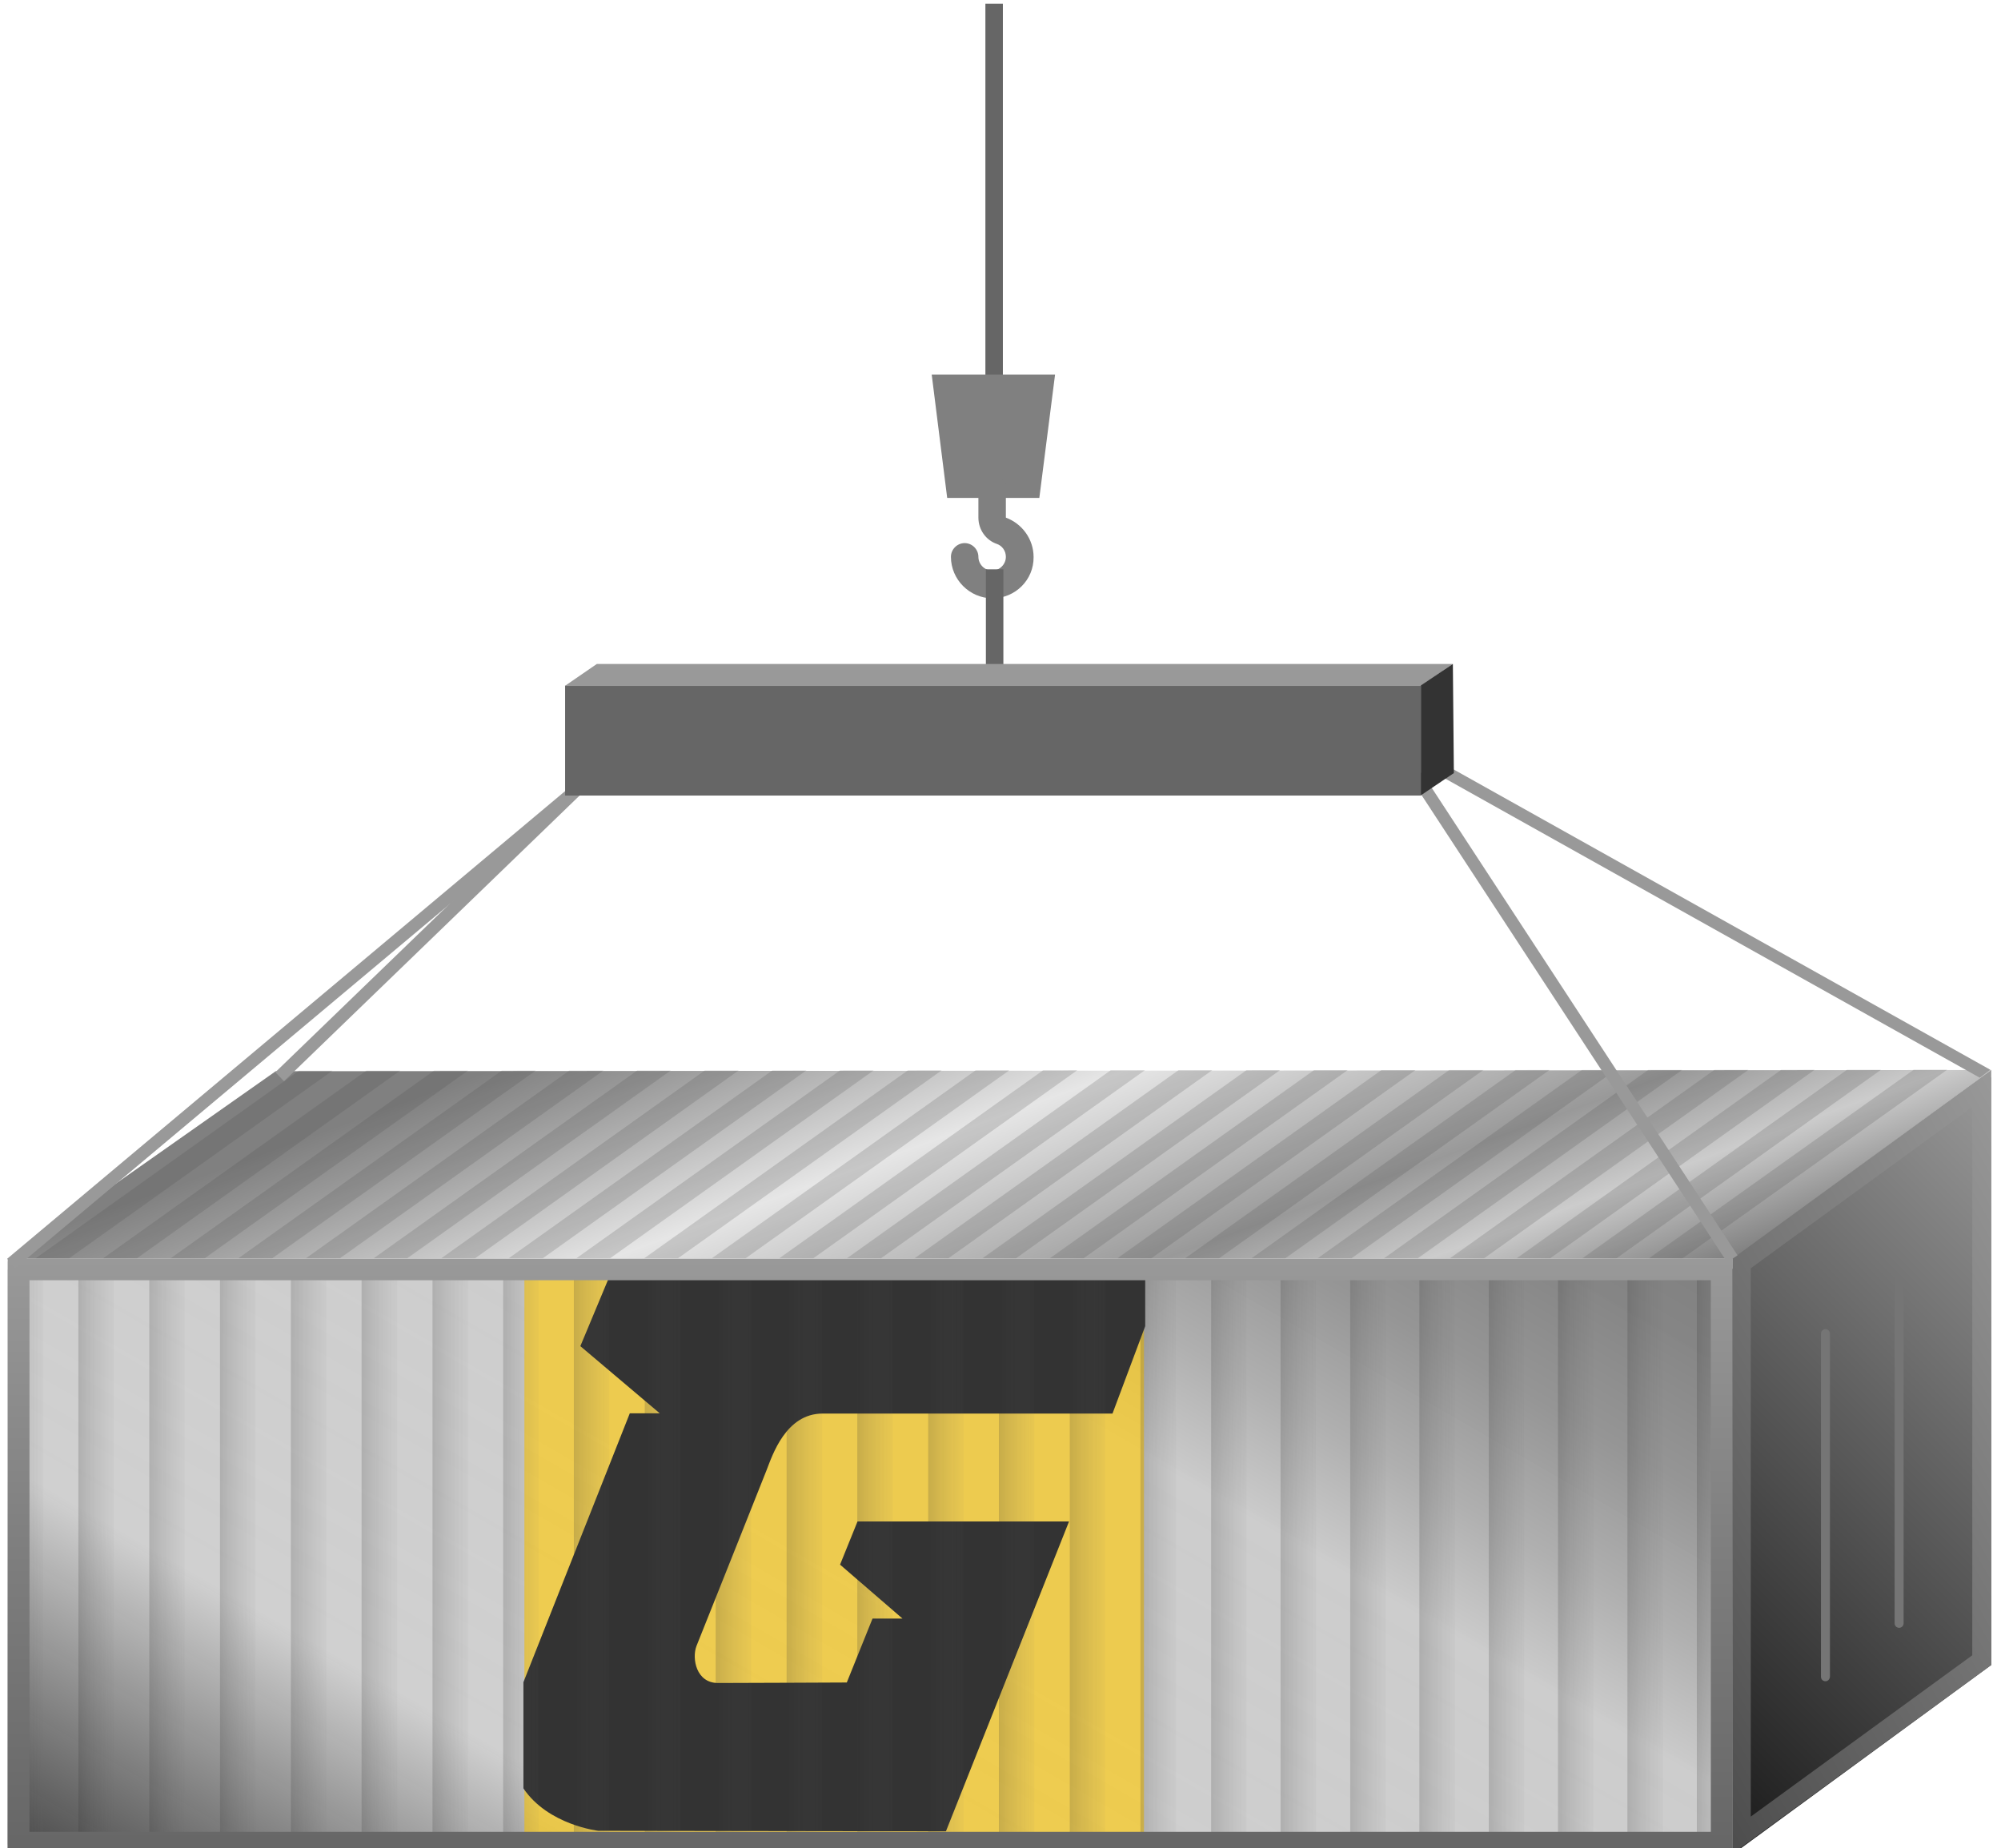 <?xml version="1.0" encoding="UTF-8"?> <!-- Generator: Adobe Illustrator 22.0.1, SVG Export Plug-In . SVG Version: 6.00 Build 0) --> <svg xmlns="http://www.w3.org/2000/svg" xmlns:xlink="http://www.w3.org/1999/xlink" id="Layer_1" x="0px" y="0px" viewBox="0 0 801.3 740.1" style="enable-background:new 0 0 801.3 740.1;" xml:space="preserve"> <style type="text/css"> .st0{fill:url(#SVGID_1_);} .st1{fill:url(#SVGID_2_);} .st2{display:none;fill:url(#SVGID_3_);} .st3{fill:url(#SVGID_4_);} .st4{fill:url(#SVGID_5_);} .st5{opacity:0.66;fill:#FDC90F;enable-background:new ;} .st6{fill:#333333;} .st7{fill:#757575;} .st8{opacity:0.2;} .st9{fill:url(#SVGID_6_);} .st10{fill:url(#SVGID_7_);} .st11{fill:url(#SVGID_8_);} .st12{fill:url(#SVGID_9_);} .st13{fill:url(#SVGID_10_);} .st14{fill:url(#SVGID_11_);} .st15{fill:url(#SVGID_12_);} .st16{fill:url(#SVGID_13_);} .st17{fill:url(#SVGID_14_);} .st18{fill:url(#SVGID_15_);} .st19{fill:url(#SVGID_16_);} .st20{fill:url(#SVGID_17_);} .st21{fill:url(#SVGID_18_);} .st22{fill:url(#SVGID_19_);} .st23{fill:url(#SVGID_20_);} .st24{fill:url(#SVGID_21_);} .st25{fill:url(#SVGID_22_);} .st26{fill:url(#SVGID_23_);} .st27{fill:url(#SVGID_24_);} .st28{fill:url(#SVGID_25_);} .st29{fill:url(#SVGID_26_);} .st30{fill:url(#SVGID_27_);} .st31{fill:url(#SVGID_28_);} .st32{fill:url(#SVGID_29_);} .st33{fill:url(#SVGID_30_);} .st34{fill:url(#SVGID_31_);} .st35{display:none;} .st36{display:inline;fill:url(#SVGID_32_);} .st37{opacity:0.2;clip-path:url(#SVGID_34_);} .st38{fill:#4D4D4D;} .st39{fill:#666666;} .st40{fill:#808080;} .st41{fill:none;stroke:#999999;stroke-width:5;stroke-miterlimit:10;} .st42{fill:#999999;} </style> <g> <linearGradient id="SVGID_1_" gradientUnits="userSpaceOnUse" x1="170.304" y1="236.003" x2="449.272" y2="719.191" gradientTransform="matrix(0.983 0 0 -0.983 43.597 1094.28)"> <stop offset="0" style="stop-color:#333333;stop-opacity:0.9"></stop> <stop offset="0.245" style="stop-color:#CCCCCC;stop-opacity:0.92"></stop> <stop offset="0.665" style="stop-color:#CCCCCC;stop-opacity:0.99"></stop> <stop offset="0.75" style="stop-color:#AFAFAF;stop-opacity:0.993"></stop> <stop offset="0.846" style="stop-color:#959595;stop-opacity:0.995"></stop> <stop offset="0.932" style="stop-color:#868686;stop-opacity:0.998"></stop> <stop offset="1" style="stop-color:#808080"></stop> </linearGradient> <polygon class="st0" points="694.4,742.2 3.1,742.2 3.1,505.2 694.4,508.1 "></polygon> <linearGradient id="SVGID_2_" gradientUnits="userSpaceOnUse" x1="316.348" y1="767.239" x2="410.388" y2="508.868" gradientTransform="matrix(0.983 0 0 -0.983 43.597 1094.28)"> <stop offset="0.108" style="stop-color:#808080"></stop> <stop offset="0.194" style="stop-color:#989898"></stop> <stop offset="0.277" style="stop-color:#B3B3B3"></stop> <stop offset="0.43" style="stop-color:#E6E6E6"></stop> <stop offset="0.711" style="stop-color:#999999"></stop> <stop offset="0.845" style="stop-color:#CCCCCC"></stop> <stop offset="0.999" style="stop-color:#808080"></stop> </linearGradient> <polygon class="st1" points="694.3,504.1 3.6,504.1 110.4,429 797.4,428.5 "></polygon> <linearGradient id="SVGID_3_" gradientUnits="userSpaceOnUse" x1="141.491" y1="406.409" x2="584.04" y2="848.959" gradientTransform="matrix(0.983 0 0 -0.983 43.597 1094.28)"> <stop offset="0" style="stop-color:#999999"></stop> <stop offset="1" style="stop-color:#E6E6E6"></stop> </linearGradient> <polygon class="st2" points="693.7,515.1 3,515.1 109.8,440 797.4,439.5 "></polygon> <linearGradient id="SVGID_4_" gradientUnits="userSpaceOnUse" x1="609.216" y1="410.984" x2="819.715" y2="621.485" gradientTransform="matrix(0.983 0 0 -0.983 43.597 1094.28)"> <stop offset="0" style="stop-color:#1A1A1A"></stop> <stop offset="1" style="stop-color:#999999"></stop> </linearGradient> <polygon class="st3" points="797.4,666.8 694.4,742.2 694.4,506.9 797.4,431.4 "></polygon> <g> <linearGradient id="SVGID_5_" gradientUnits="userSpaceOnUse" x1="605.423" y1="454.931" x2="822.808" y2="580.438" gradientTransform="matrix(0.983 0 0 -0.983 43.597 1094.28)"> <stop offset="0" style="stop-color:#4D4D4D"></stop> <stop offset="1" style="stop-color:#999999"></stop> </linearGradient> <path class="st4" d="M789.8,443.3v219.6l-88.7,64.6V507.9L789.8,443.3 M797.4,428.5l-103.7,75.6v238.3l103.7-75.6V428.5 L797.4,428.5z"></path> </g> <g> <rect x="210" y="504.6" class="st5" width="248.1" height="237.3"></rect> <path class="st6" d="M458.6,512.2v18.9l-13.1,35c0,0-101.4,0-116.1,0s-20.1,16.7-22.4,22.6c-2.3,5.9-26.1,65.5-28.1,70.5 c-1.9,5-0.1,14.8,8.6,14.8c8.8,0,51.6-0.2,51.6-0.2l10.3-25.6h12l-25-21.6l7-17.3h84.7l-49.3,124.1l-139.2-0.2c0,0-20.1-2.3-30-17 v-42.5L252.2,566h12l-31.8-26.9l11.1-26.6L458.6,512.2z"></path> </g> <path class="st7" d="M731,673.3L731,673.3c-1,0-1.8-0.8-1.8-1.8V534.1c0-1,0.8-1.8,1.8-1.8l0,0c1,0,1.8,0.8,1.8,1.8v137.4 C732.7,672.6,731.9,673.3,731,673.3z"></path> <path class="st7" d="M760.5,651.9L760.5,651.9c-1,0-1.8-0.8-1.8-1.8V512.7c0-1,0.8-1.8,1.8-1.8l0,0c1,0,1.8,0.8,1.8,1.8v137.4 C762.3,651.1,761.5,651.9,760.5,651.9z"></path> <g class="st8"> <linearGradient id="SVGID_6_" gradientUnits="userSpaceOnUse" x1="-41.234" y1="478.884" x2="-26.805" y2="478.884" gradientTransform="matrix(0.983 0 0 -0.983 43.597 1094.28)"> <stop offset="0" style="stop-color:#333333"></stop> <stop offset="0.506" style="stop-color:#4B4B4B;stop-opacity:0.595"></stop> <stop offset="0.999" style="stop-color:#666666;stop-opacity:0.2"></stop> </linearGradient> <rect x="3.1" y="508.5" class="st9" width="14.2" height="230.1"></rect> <linearGradient id="SVGID_7_" gradientUnits="userSpaceOnUse" x1="-12.401" y1="478.884" x2="2.029" y2="478.884" gradientTransform="matrix(0.983 0 0 -0.983 43.597 1094.28)"> <stop offset="0" style="stop-color:#333333"></stop> <stop offset="0.506" style="stop-color:#4B4B4B;stop-opacity:0.595"></stop> <stop offset="0.999" style="stop-color:#666666;stop-opacity:0.2"></stop> </linearGradient> <rect x="31.4" y="508.5" class="st10" width="14.2" height="230.1"></rect> <linearGradient id="SVGID_8_" gradientUnits="userSpaceOnUse" x1="16.444" y1="478.884" x2="30.874" y2="478.884" gradientTransform="matrix(0.983 0 0 -0.983 43.597 1094.28)"> <stop offset="0" style="stop-color:#333333"></stop> <stop offset="0.506" style="stop-color:#4B4B4B;stop-opacity:0.595"></stop> <stop offset="0.999" style="stop-color:#666666;stop-opacity:0.2"></stop> </linearGradient> <rect x="59.8" y="508.5" class="st11" width="14.2" height="230.1"></rect> <linearGradient id="SVGID_9_" gradientUnits="userSpaceOnUse" x1="45.289" y1="478.884" x2="59.718" y2="478.884" gradientTransform="matrix(0.983 0 0 -0.983 43.597 1094.28)"> <stop offset="0" style="stop-color:#333333"></stop> <stop offset="0.506" style="stop-color:#4B4B4B;stop-opacity:0.595"></stop> <stop offset="0.999" style="stop-color:#666666;stop-opacity:0.2"></stop> </linearGradient> <rect x="88.1" y="508.5" class="st12" width="14.2" height="230.1"></rect> <linearGradient id="SVGID_10_" gradientUnits="userSpaceOnUse" x1="74.133" y1="478.884" x2="88.563" y2="478.884" gradientTransform="matrix(0.983 0 0 -0.983 43.597 1094.28)"> <stop offset="0" style="stop-color:#333333"></stop> <stop offset="0.506" style="stop-color:#4B4B4B;stop-opacity:0.595"></stop> <stop offset="0.999" style="stop-color:#666666;stop-opacity:0.2"></stop> </linearGradient> <rect x="116.5" y="508.5" class="st13" width="14.2" height="230.1"></rect> <linearGradient id="SVGID_11_" gradientUnits="userSpaceOnUse" x1="102.966" y1="478.884" x2="117.395" y2="478.884" gradientTransform="matrix(0.983 0 0 -0.983 43.597 1094.28)"> <stop offset="0" style="stop-color:#333333"></stop> <stop offset="0.506" style="stop-color:#4B4B4B;stop-opacity:0.595"></stop> <stop offset="0.999" style="stop-color:#666666;stop-opacity:0.2"></stop> </linearGradient> <rect x="144.8" y="508.5" class="st14" width="14.2" height="230.1"></rect> <linearGradient id="SVGID_12_" gradientUnits="userSpaceOnUse" x1="131.822" y1="478.884" x2="146.252" y2="478.884" gradientTransform="matrix(0.983 0 0 -0.983 43.597 1094.28)"> <stop offset="0" style="stop-color:#333333"></stop> <stop offset="0.506" style="stop-color:#4B4B4B;stop-opacity:0.595"></stop> <stop offset="0.999" style="stop-color:#666666;stop-opacity:0.2"></stop> </linearGradient> <rect x="173.2" y="508.5" class="st15" width="14.2" height="230.1"></rect> <linearGradient id="SVGID_13_" gradientUnits="userSpaceOnUse" x1="160.666" y1="478.884" x2="175.095" y2="478.884" gradientTransform="matrix(0.983 0 0 -0.983 43.597 1094.28)"> <stop offset="0" style="stop-color:#333333"></stop> <stop offset="0.506" style="stop-color:#4B4B4B;stop-opacity:0.595"></stop> <stop offset="0.999" style="stop-color:#666666;stop-opacity:0.2"></stop> </linearGradient> <rect x="201.5" y="508.5" class="st16" width="14.2" height="230.1"></rect> <linearGradient id="SVGID_14_" gradientUnits="userSpaceOnUse" x1="189.512" y1="478.884" x2="203.941" y2="478.884" gradientTransform="matrix(0.983 0 0 -0.983 43.597 1094.28)"> <stop offset="0" style="stop-color:#333333"></stop> <stop offset="0.506" style="stop-color:#4B4B4B;stop-opacity:0.595"></stop> <stop offset="0.999" style="stop-color:#666666;stop-opacity:0.2"></stop> </linearGradient> <rect x="229.8" y="508.5" class="st17" width="14.2" height="230.1"></rect> <linearGradient id="SVGID_15_" gradientUnits="userSpaceOnUse" x1="218.365" y1="478.884" x2="232.795" y2="478.884" gradientTransform="matrix(0.983 0 0 -0.983 43.597 1094.28)"> <stop offset="0" style="stop-color:#333333"></stop> <stop offset="0.506" style="stop-color:#4B4B4B;stop-opacity:0.595"></stop> <stop offset="0.999" style="stop-color:#666666;stop-opacity:0.2"></stop> </linearGradient> <rect x="258.2" y="508.5" class="st18" width="14.2" height="230.1"></rect> <linearGradient id="SVGID_16_" gradientUnits="userSpaceOnUse" x1="247.201" y1="478.884" x2="261.631" y2="478.884" gradientTransform="matrix(0.983 0 0 -0.983 43.597 1094.28)"> <stop offset="0" style="stop-color:#333333"></stop> <stop offset="0.506" style="stop-color:#4B4B4B;stop-opacity:0.595"></stop> <stop offset="0.999" style="stop-color:#666666;stop-opacity:0.2"></stop> </linearGradient> <rect x="286.6" y="508.5" class="st19" width="14.2" height="230.1"></rect> <linearGradient id="SVGID_17_" gradientUnits="userSpaceOnUse" x1="276.046" y1="478.884" x2="290.475" y2="478.884" gradientTransform="matrix(0.983 0 0 -0.983 43.597 1094.28)"> <stop offset="0" style="stop-color:#333333"></stop> <stop offset="0.506" style="stop-color:#4B4B4B;stop-opacity:0.595"></stop> <stop offset="0.999" style="stop-color:#666666;stop-opacity:0.2"></stop> </linearGradient> <rect x="315" y="508.5" class="st20" width="14.2" height="230.1"></rect> <linearGradient id="SVGID_18_" gradientUnits="userSpaceOnUse" x1="304.89" y1="478.884" x2="319.32" y2="478.884" gradientTransform="matrix(0.983 0 0 -0.983 43.597 1094.28)"> <stop offset="0" style="stop-color:#333333"></stop> <stop offset="0.506" style="stop-color:#4B4B4B;stop-opacity:0.595"></stop> <stop offset="0.999" style="stop-color:#666666;stop-opacity:0.2"></stop> </linearGradient> <rect x="343.3" y="508.5" class="st21" width="14.2" height="230.1"></rect> <linearGradient id="SVGID_19_" gradientUnits="userSpaceOnUse" x1="333.735" y1="478.884" x2="348.164" y2="478.884" gradientTransform="matrix(0.983 0 0 -0.983 43.597 1094.28)"> <stop offset="0" style="stop-color:#333333"></stop> <stop offset="0.506" style="stop-color:#4B4B4B;stop-opacity:0.595"></stop> <stop offset="0.999" style="stop-color:#666666;stop-opacity:0.2"></stop> </linearGradient> <rect x="371.7" y="508.5" class="st22" width="14.2" height="230.1"></rect> <linearGradient id="SVGID_20_" gradientUnits="userSpaceOnUse" x1="362.566" y1="478.884" x2="376.995" y2="478.884" gradientTransform="matrix(0.983 0 0 -0.983 43.597 1094.28)"> <stop offset="0" style="stop-color:#333333"></stop> <stop offset="0.506" style="stop-color:#4B4B4B;stop-opacity:0.595"></stop> <stop offset="0.999" style="stop-color:#666666;stop-opacity:0.2"></stop> </linearGradient> <rect x="400" y="508.5" class="st23" width="14.2" height="230.1"></rect> <linearGradient id="SVGID_21_" gradientUnits="userSpaceOnUse" x1="391.424" y1="478.884" x2="405.854" y2="478.884" gradientTransform="matrix(0.983 0 0 -0.983 43.597 1094.28)"> <stop offset="0" style="stop-color:#333333"></stop> <stop offset="0.506" style="stop-color:#4B4B4B;stop-opacity:0.595"></stop> <stop offset="0.999" style="stop-color:#666666;stop-opacity:0.2"></stop> </linearGradient> <rect x="428.4" y="508.5" class="st24" width="14.2" height="230.1"></rect> <linearGradient id="SVGID_22_" gradientUnits="userSpaceOnUse" x1="420.265" y1="478.884" x2="434.695" y2="478.884" gradientTransform="matrix(0.983 0 0 -0.983 43.597 1094.28)"> <stop offset="0" style="stop-color:#333333"></stop> <stop offset="0.506" style="stop-color:#4B4B4B;stop-opacity:0.595"></stop> <stop offset="0.999" style="stop-color:#666666;stop-opacity:0.2"></stop> </linearGradient> <rect x="456.7" y="508.5" class="st25" width="14.2" height="230.1"></rect> <linearGradient id="SVGID_23_" gradientUnits="userSpaceOnUse" x1="449.113" y1="478.884" x2="463.543" y2="478.884" gradientTransform="matrix(0.983 0 0 -0.983 43.597 1094.28)"> <stop offset="0" style="stop-color:#333333"></stop> <stop offset="0.506" style="stop-color:#4B4B4B;stop-opacity:0.595"></stop> <stop offset="0.999" style="stop-color:#666666;stop-opacity:0.2"></stop> </linearGradient> <rect x="485" y="508.5" class="st26" width="14.2" height="230.1"></rect> <linearGradient id="SVGID_24_" gradientUnits="userSpaceOnUse" x1="477.365" y1="478.884" x2="491.795" y2="478.884" gradientTransform="matrix(0.983 0 0 -0.983 43.597 1094.28)"> <stop offset="0" style="stop-color:#333333"></stop> <stop offset="0.506" style="stop-color:#4B4B4B;stop-opacity:0.595"></stop> <stop offset="0.999" style="stop-color:#666666;stop-opacity:0.2"></stop> </linearGradient> <rect x="512.8" y="508.5" class="st27" width="14.2" height="230.1"></rect> <linearGradient id="SVGID_25_" gradientUnits="userSpaceOnUse" x1="505.633" y1="478.884" x2="520.062" y2="478.884" gradientTransform="matrix(0.983 0 0 -0.983 43.597 1094.28)"> <stop offset="0" style="stop-color:#333333"></stop> <stop offset="0.506" style="stop-color:#4B4B4B;stop-opacity:0.595"></stop> <stop offset="0.999" style="stop-color:#666666;stop-opacity:0.2"></stop> </linearGradient> <rect x="540.7" y="508.5" class="st28" width="14.2" height="230.1"></rect> <linearGradient id="SVGID_26_" gradientUnits="userSpaceOnUse" x1="533.893" y1="478.884" x2="548.322" y2="478.884" gradientTransform="matrix(0.983 0 0 -0.983 43.597 1094.28)"> <stop offset="0" style="stop-color:#333333"></stop> <stop offset="0.506" style="stop-color:#4B4B4B;stop-opacity:0.595"></stop> <stop offset="0.999" style="stop-color:#666666;stop-opacity:0.2"></stop> </linearGradient> <rect x="568.4" y="508.5" class="st29" width="14.2" height="230.1"></rect> <linearGradient id="SVGID_27_" gradientUnits="userSpaceOnUse" x1="562.166" y1="478.884" x2="576.596" y2="478.884" gradientTransform="matrix(0.983 0 0 -0.983 43.597 1094.28)"> <stop offset="0" style="stop-color:#333333"></stop> <stop offset="0.506" style="stop-color:#4B4B4B;stop-opacity:0.595"></stop> <stop offset="0.999" style="stop-color:#666666;stop-opacity:0.2"></stop> </linearGradient> <rect x="596.2" y="508.5" class="st30" width="14.2" height="230.1"></rect> <linearGradient id="SVGID_28_" gradientUnits="userSpaceOnUse" x1="590.412" y1="478.884" x2="604.842" y2="478.884" gradientTransform="matrix(0.983 0 0 -0.983 43.597 1094.28)"> <stop offset="0" style="stop-color:#333333"></stop> <stop offset="0.506" style="stop-color:#4B4B4B;stop-opacity:0.595"></stop> <stop offset="0.999" style="stop-color:#666666;stop-opacity:0.2"></stop> </linearGradient> <rect x="623.9" y="508.5" class="st31" width="14.2" height="230.1"></rect> <linearGradient id="SVGID_29_" gradientUnits="userSpaceOnUse" x1="618.666" y1="478.884" x2="633.096" y2="478.884" gradientTransform="matrix(0.983 0 0 -0.983 43.597 1094.28)"> <stop offset="0" style="stop-color:#333333"></stop> <stop offset="0.506" style="stop-color:#4B4B4B;stop-opacity:0.595"></stop> <stop offset="0.999" style="stop-color:#666666;stop-opacity:0.2"></stop> </linearGradient> <rect x="651.7" y="508.5" class="st32" width="14.2" height="230.1"></rect> <linearGradient id="SVGID_30_" gradientUnits="userSpaceOnUse" x1="646.932" y1="478.884" x2="661.362" y2="478.884" gradientTransform="matrix(0.983 0 0 -0.983 43.597 1094.28)"> <stop offset="0" style="stop-color:#333333"></stop> <stop offset="0.506" style="stop-color:#4B4B4B;stop-opacity:0.595"></stop> <stop offset="0.999" style="stop-color:#666666;stop-opacity:0.2"></stop> </linearGradient> <rect x="679.5" y="508.5" class="st33" width="14.2" height="230.1"></rect> </g> <g> <linearGradient id="SVGID_31_" gradientUnits="userSpaceOnUse" x1="310.065" y1="358.034" x2="310.065" y2="600.434" gradientTransform="matrix(0.983 0 0 -0.983 43.597 1094.28)"> <stop offset="0" style="stop-color:#666666"></stop> <stop offset="0.506" style="stop-color:#7E7E7E"></stop> <stop offset="0.999" style="stop-color:#999999"></stop> </linearGradient> <path class="st34" d="M685.1,512.7v220.9H11.8V512.7H685.1 M693.7,504.1H3.1v238.3h690.6V504.1L693.7,504.1z"></path> </g> <g class="st35"> <linearGradient id="SVGID_32_" gradientUnits="userSpaceOnUse" x1="447.947" y1="234.817" x2="172.184" y2="712.452" gradientTransform="matrix(0.983 0 0 -0.983 43.597 1094.28)"> <stop offset="0" style="stop-color:#666666"></stop> <stop offset="0.378" style="stop-color:#4E4E4E"></stop> <stop offset="0.395" style="stop-color:#4D4D4D"></stop> <stop offset="0.498" style="stop-color:#939393"></stop> <stop offset="0.614" style="stop-color:#E6E6E6"></stop> <stop offset="0.999" style="stop-color:#808080"></stop> </linearGradient> <path class="st36" d="M685.1,523.7v209.9H11.8V523.7H685.1 M693.7,515.1H3.1v227.3h690.6V515.1L693.7,515.1z"></path> </g> <g> <g> <defs> <polygon id="SVGID_33_" points="685.5,503.9 -5.2,503.9 101.7,428.8 789.2,428.4 "></polygon> </defs> <clipPath id="SVGID_34_"> <use xlink:href="#SVGID_33_" style="overflow:visible;"></use> </clipPath> <g class="st37"> <polygon class="st38" points="-219,679.7 -235.1,681.6 175.7,388.9 191.8,387 "></polygon> <polygon class="st38" points="-186.7,676.1 -202.9,678 207.8,385.2 223.9,383.4 "></polygon> <polygon class="st38" points="-154.5,672.5 -170.6,674.2 240.1,381.5 256.2,379.7 "></polygon> <polygon class="st38" points="-122.4,668.8 -138.5,670.6 272.3,377.9 288.4,376.1 "></polygon> <polygon class="st38" points="-90.1,665.1 -106.2,666.9 304.5,374.2 320.7,372.4 "></polygon> <polygon class="st38" points="-57.9,661.4 -74,663.3 336.7,370.6 352.8,368.7 "></polygon> <polygon class="st38" points="-25.6,657.8 -41.8,659.7 368.9,366.9 385,365.1 "></polygon> <polygon class="st38" points="6.5,654.2 -9.6,655.9 401.2,363.2 417.3,361.4 "></polygon> <polygon class="st38" points="38.7,650.5 22.6,652.3 433.3,359.6 449.4,357.7 "></polygon> <polygon class="st38" points="71,646.8 54.9,648.7 465.6,355.9 481.7,354.1 "></polygon> <polygon class="st38" points="103.2,643.2 87.1,645 497.8,352.3 513.9,350.4 "></polygon> <polygon class="st38" points="135.4,639.5 119.3,641.3 530,348.6 546.2,346.8 "></polygon> <polygon class="st38" points="167.6,635.9 151.5,637.7 562.2,344.9 578.3,343.2 "></polygon> <polygon class="st38" points="199.9,632.2 183.7,634 594.4,341.3 610.5,339.4 "></polygon> <polygon class="st38" points="232,628.5 215.9,630.4 626.7,337.7 642.8,335.8 "></polygon> <polygon class="st38" points="264.2,624.9 248.1,626.7 658.9,334 675,332.1 "></polygon> <polygon class="st38" points="296.5,621.2 280.4,623 691,330.3 707.2,328.5 "></polygon> <polygon class="st38" points="328.7,617.6 312.6,619.4 723.3,326.6 739.4,324.9 "></polygon> <polygon class="st38" points="360.3,614 344.2,615.8 754.8,323.1 771,321.2 "></polygon> <polygon class="st38" points="391.8,610.4 375.7,612.2 786.4,319.5 802.5,317.7 "></polygon> <polygon class="st38" points="423.4,606.8 407.3,608.7 817.9,315.9 834.1,314.1 "></polygon> <polygon class="st38" points="454.9,603.3 438.8,605 849.5,312.3 865.6,310.5 "></polygon> <polygon class="st38" points="486.5,599.6 470.4,601.5 881.2,308.8 897.2,306.9 "></polygon> <polygon class="st38" points="518,596.1 501.9,597.8 912.7,305.1 928.8,303.3 "></polygon> <polygon class="st38" points="549.6,592.4 533.5,594.3 944.3,301.6 960.4,299.7 "></polygon> </g> </g> </g> </g> <g> <rect x="394.6" y="1.5" class="st39" width="7" height="149.5"></rect> <g> <polygon class="st40" points="416.2,199.4 379.3,199.4 373.1,150 422.5,150 "></polygon> <path class="st40" d="M397.4,239.6c-9.1,0-16.6-7.5-16.6-16.6c0-3,2.5-5.5,5.5-5.5c3,0,5.5,2.5,5.5,5.5s2.5,5.5,5.5,5.5 c3,0,5.5-2.5,5.5-5.5c0-2.4-1.5-4.5-3.7-5.2c-4.3-1.5-7.3-5.7-7.3-10.5v-11.9c0-3,2.5-5.5,5.5-5.5c3,0,5.5,2.5,5.5,5.5v11.9 c6.5,2.4,11.1,8.6,11.1,15.8C414,232.2,406.6,239.6,397.4,239.6z"></path> </g> <line class="st41" x1="567.2" y1="310.7" x2="693.7" y2="504.1"></line> <line class="st41" x1="231.4" y1="315.8" x2="4.5" y2="506"></line> <line class="st41" x1="231.4" y1="315.8" x2="112" y2="431.2"></line> <polygon class="st42" points="792.8,431.6 571.4,307.7 574.7,304 797,428.4 "></polygon> <g> <rect x="394.8" y="228" class="st39" width="7" height="42.5"></rect> <rect x="226.3" y="274.6" class="st39" width="342.8" height="44"></rect> <polygon class="st42" points="569.1,274.7 226.2,274.7 239,265.9 581.8,265.9 "></polygon> <polygon class="st6" points="581.8,265.9 569,274.5 569,318.5 582.2,309.6 "></polygon> </g> </g> </svg> 